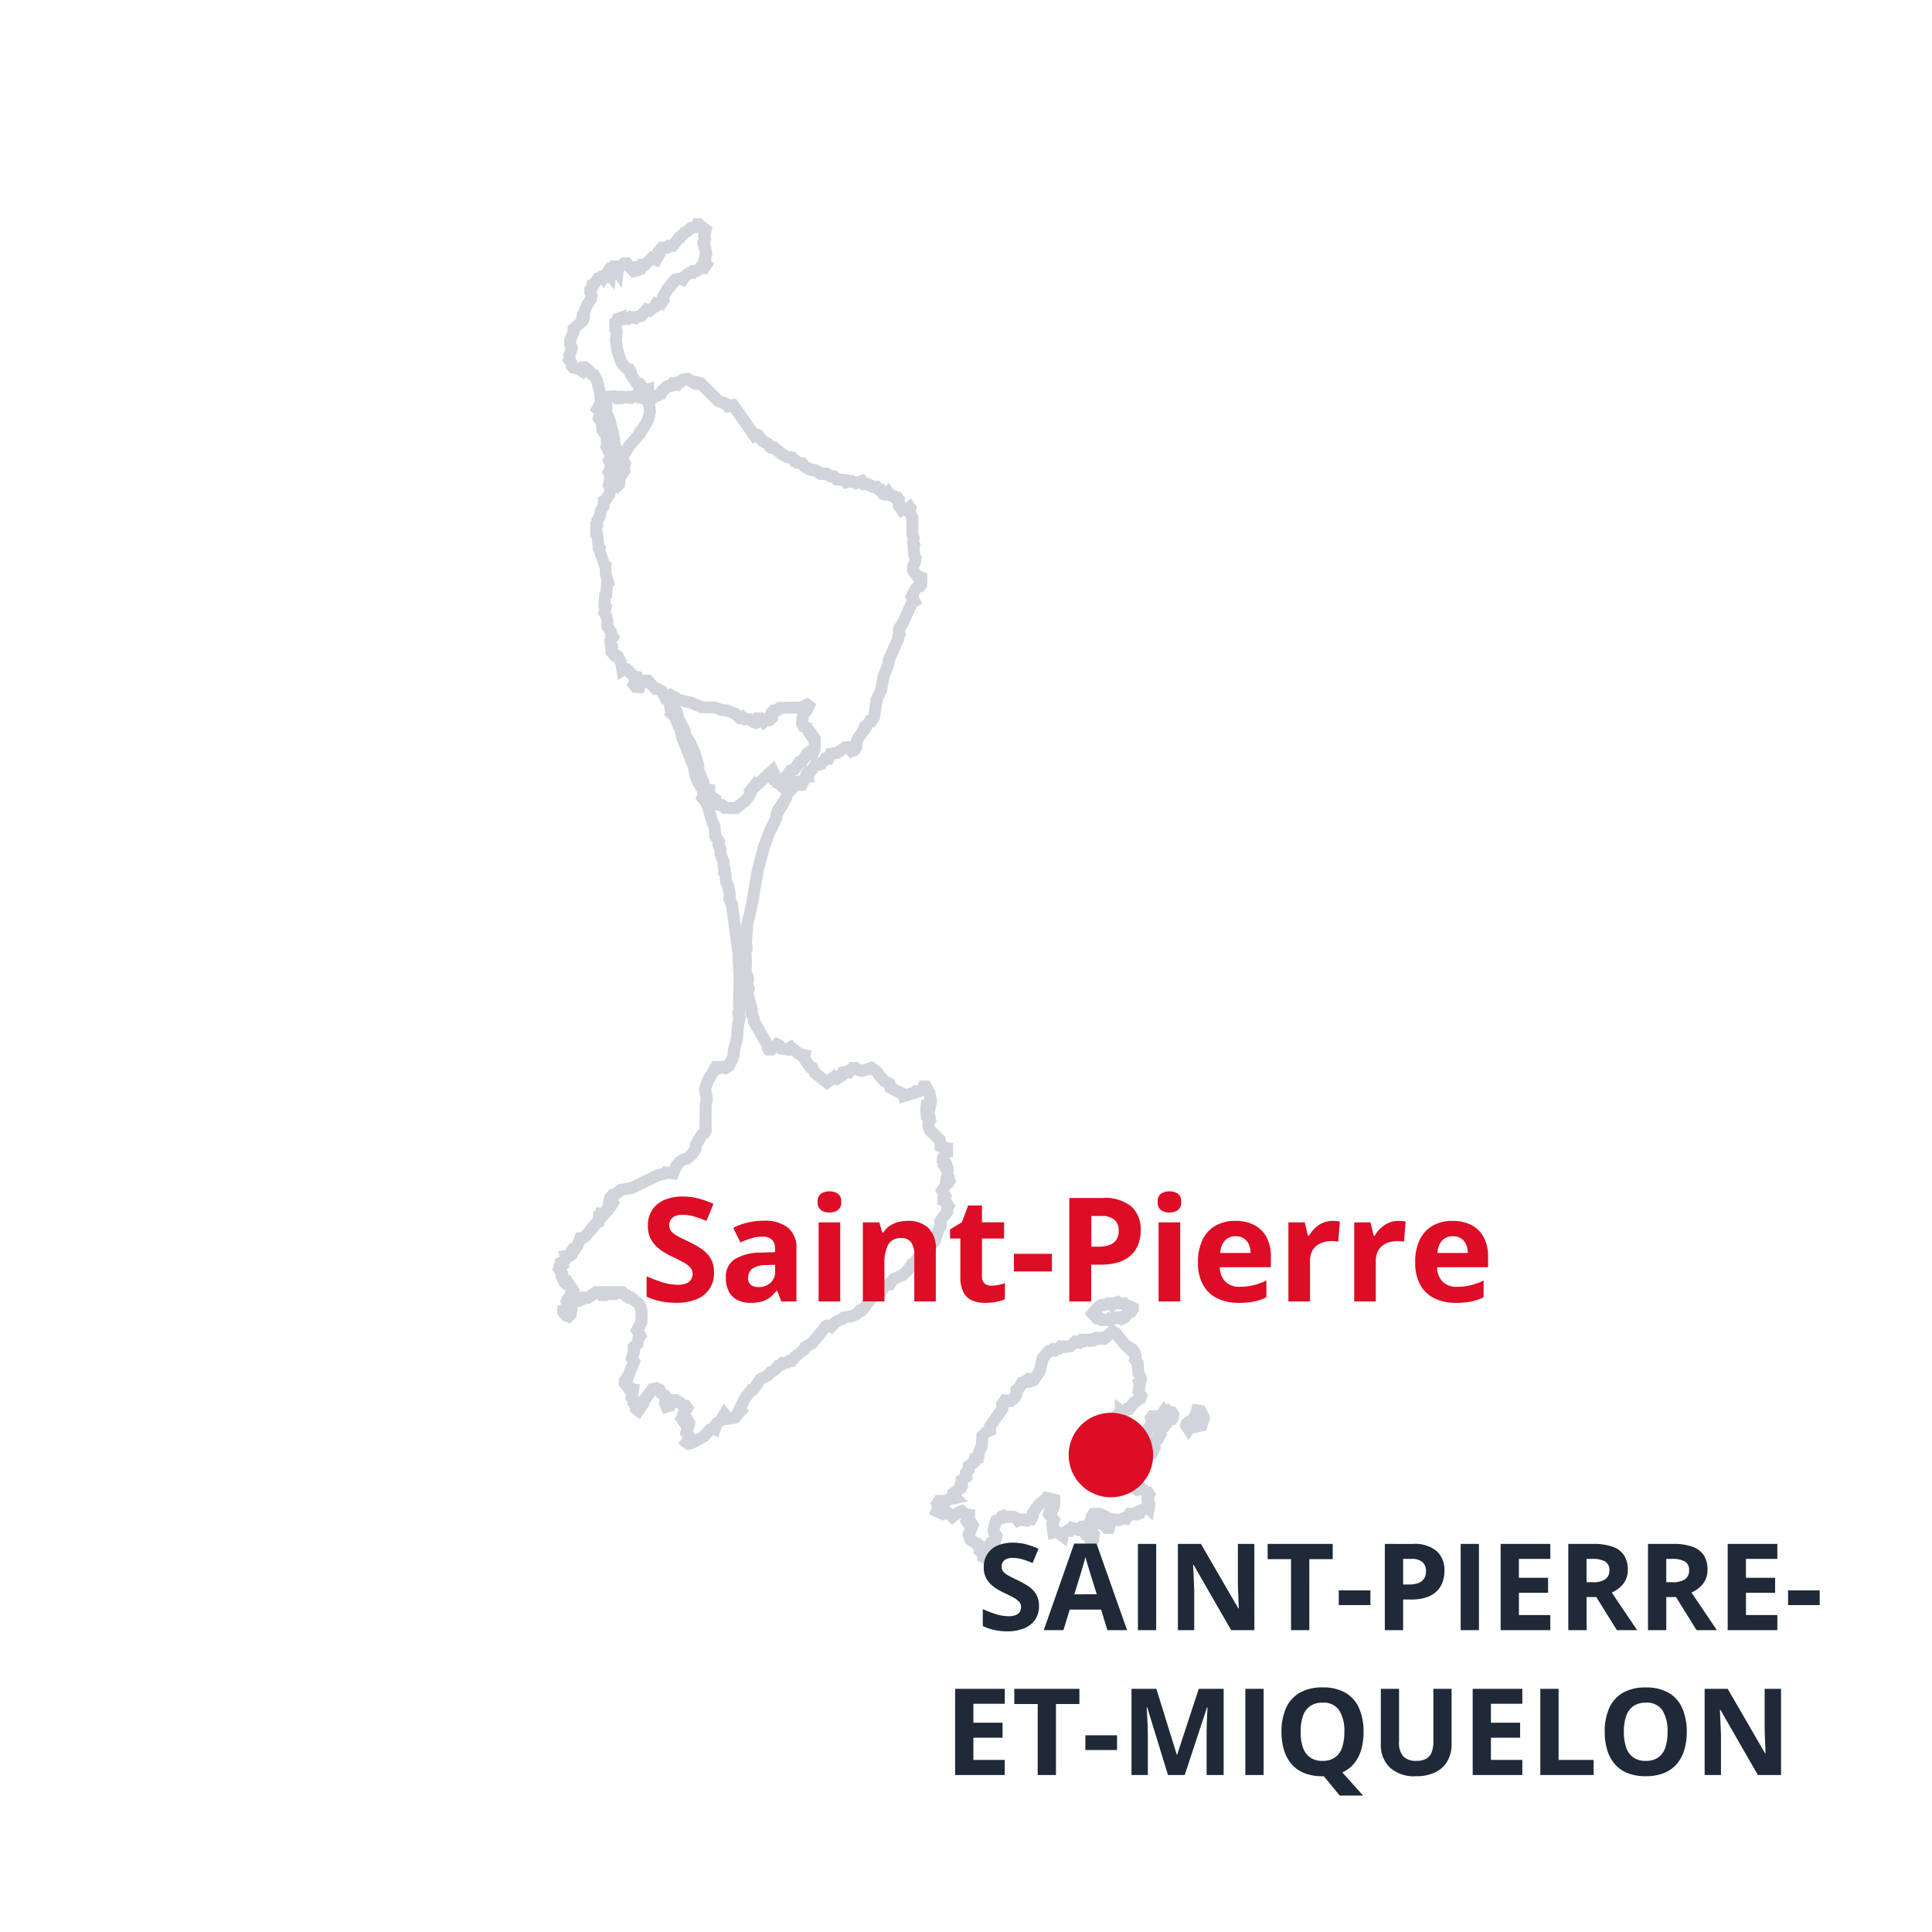 <svg xmlns="http://www.w3.org/2000/svg" xmlns:xlink="http://www.w3.org/1999/xlink" width="160" height="160" viewBox="0 0 160 160"><rect x="0" y="0" width="160" height="160" fill="#808080" stroke="none"/><defs><clipPath id="b"><rect width="160" height="160"/></clipPath></defs><g id="a" clip-path="url(#b)"><rect width="160" height="160" fill="#fff"/><path d="M5701.143,8731.426l-.022-.271-.267-.255.047-.362-.186-.2h-.1l-.526-.359-.139-.41.347-.773-.1-.153h-.268l-.105-.155.185-.2v-.363l-.347-.057-.265-.232-.368.153-.424.31-.4-.361-.377.124-.494-.229.159-.306-.159-.311.156-.231.625-.017.11-.1.645-.141-.172-.16v-.223l.569-.4v-.209l.14-.093-.017-.4.376-.268-.032-.317.233-.254-.006-.321.378-.257.109-.3h.125l.079-.176h.092l.092-.46.212-.462.053-.847.322-.315.313-.144v-.334l1.014-1.45v-.23l.1-.155-.053-.077.157-.228.453.047.268-.191.218-.286.019-.423.2-.153.267-.46.405-.062.028-.176.107-.077h.1l.113.165.193-.07.489-.713.268-1.083.368-.46.157-.153.376-.033.047-.126.359-.032.173-.2h.16l.052.077.584-.077.427-.386.316.077.212-.232h.32l.052.079.317-.079.055.079h.159l.316-.233h.159v.077h.479l.689-.617.16.155h.105l.744.921.376.351.062-.064.184.112.186.255.108.3-.063.318.236.295.031.762.231.484-.062.334-.109.062.046.271-.078.442.227.338-.057.153h-.1l-.159.231-.267.156-.424.54h-.159l-.317.31-.212-.154v.22h-.107l-.265.23-.679,1-.017.2.438.16.206-.131h.265l.107.233-.107.154-.32.077-.265.46-.318.079-.054.386-.265.23v.31l-.32.46-.1.076h-.427l-.212.387.108.154h.1l.214.31.105-.153.264.229v.231l.159.155.212-.31.055-.307.157.075.159-.154.056.079.535.015.108-.175h.174l.172.16.391.075.157-.154h.214l.052.313-.359.253-.157.523.141.411.588.122.211.156.425-.079.368.309h.105l.106.156-.159.383.159.462-.052.307-.16-.154-.2.218-.469.19v.188l-.142.064-.62-.043-.267.388-.167-.041-.5.176-.5-.079-.155.175-.109.541h-.159l-.317-.31-.319-.076-.212-.309.107-.232.688.386.053-.153-.158-.232-.478-.232-.51.011-.139.193v.19l-.108.188.092.824.2.285-.062.461-.167.163-.209-.491-.185-.064-.126-.174.109-.173-.014-.369-.369.032-.317.231-.494-.14-.156.205-.126-.03-.249.156-.186.174-.032.161-.5-.369-.271.071-.1-.675.126-.333-.39-.508.06-.189.142-.031.212-.5v-.461l-.636-.155-.319.387h-.107l-.265.231-.425.618v.229l-.159.311h-.368l-.053.078-.477-.078-.159.078-.107-.153-.319-.156h-.689l-.106-.075-.116.045-.079.176-.422.19-.212.736.032.206.219.3-.032.239-.046.143-.327.157-.062.223h-.125l-.126.144v.174l-.184.252.044.343-.149.141Zm13.744-8.649-.373-.309-.583.076-.267-.539.1-.386.426-.155.53-.462.107-.229.158-.076.159-.309-.106-.462.106-.153h.424l.368.307.159-.076-.212-.309.212-.309.159.231.212-.077.1-.154.107.077h.1l.107.154-.054.309-.054.077h-.158l-.478.618-.32.079-.159.229.165.324-.186.349-.122.017-.19.206.021.5-.212.461Zm-38.282-.835.312-.368-.344-.422.225-.845-.139-.238-.205.032-.1.117-.156-.227.1-.154v-.231l.32-.54-.107-.155h-.212l-.229-.256-.392-.226h-.249l-.031.251-.158.075-.054.157-.266.075-.116-.266.045-.175-.091-.524-.283-.16-.14-.3-.264-.12-.32.077-.688.927-.053.233-.423.618-.212-.156-.055-.307-.148-.215.016-.253-.154-.145.108-.682-.313-.049-.109-.3h-.139l-.109-.135v-.232l.276-.376.471-1.223-.164-.256.159-.543v-.387l.317-.309.056-.386.157-.231-.266-.46.368-.7v-.921l-.106-.387-.158-.233-.583-.46h-.159l-.159-.154h-.107l-.317-.311h-.424l-.054.077-.105.079h-.368l-.106-.156h-.212l-.212.233h-.212l-.157-.233h-.32l-.69.46h-.211l-.32.156-.053-.08-.157.08-.327-.029-.2.27-.145.969-.177.184-.166-.06-.276-.318v-.146l.155-.062.25-.333-.119-.317.055-.153.21-.232.107-.311.212-.077v-.09l-.478-.7-.159.077-.1-.077-.214-.459.055-.077-.055-.233-.265-.386.059-.205.22-.125-.062-.207.233-.129.172-.222-.046-.157.357-.048.141-.113.092-.173-.056-.167.054-.078h.158l.212-.308.227-.6h.189l.266-.188.938-1.127.126-.049.046-.429.142-.017.032-.226.269.023.232-.255.017-.207.108-.158.174-.032.139-.223-.25-.231.055-.232.212-.231.151-.009.519-.412.9-.159,2.183-1.067.595-.133.053-.075.584.075.268-.618.265-.309.316-.231.32-.08.368-.31.318-.46.054-.385.46-.783.2-.143.125-.254.006-2.071.1-.544-.157-.771.212-.7.689-1.162h.319l.053.079.267-.079.157.079.266-.156.319-.618.107-.388v-.309l.265-1.006.055-.93.157-.773-.106-.312.106-.459-.053-.312.053-2.146-.106-2.187-.53-3.952-.212-.467.053-.309-.158-.775-.157-.309-.056-.621-.1-.154.053-.232-.105-.312v-.31l-.268-.7v-.387l-.158-.389.052-.231-.317-.46-.052-.776-.212-.461-.32-1.161-.158-.388-.317-.388.105-.235-.105-.46-.368-.62-.212-.544-.135-.712-.944-2.395-.189-.711-.492-1.111-.205-.188.105-.156-.216-.275-.05-.37-.169-.334-.142-.053-.317-.645-.377-.221h-.185l-.608-.666h-.268l-.275.14-.17.39-.313-.02-.166-.2.053-.107.2-.017.133-.185-.084-.312-.319-.075-.53-.562-.169-.029-.212.124-.128-.7-.252-.491-.185-.105-.113.023-.229-.276.053-.39-.1-.076-.053-.388.237-.37-.186-.233v-.249l-.3-.389.032-.415-.119-.5-.147-.245.133-.462-.133-.141.053-.79.107-.078.053-.931.106-.078-.212-.777v-.62l-.106-.078-.368-1.085v-.234l-.107-.077-.106-1.087-.105-.078v-.7l.105-.079v-.311l.213-.388.053-.39.265-.46v-.392l.212-.151.266-.39.047-.341.1-.171-.205-.267.153-.806-.164-.254.146-.258v-.39l-.136-.312.158-.232v-.155l-.368-.778.053-.154-.053-.7-.319-.466-.093-.715-.222-.3.107-.542-.23-.234.275-.467.007-.312-.049-.589-.271-1.042-.2-.387-.222-.079-.256-.343-.286-.215-.113-.006-.147.277-.2-.143-.536-.129-.107-.138v-.155l-.211-.312.053-.077-.053-.31.215-.624-.146-.31v-.309l.29-.718,0-.25.769-.669.063-.185-.107-.118.026-.146.1-.092v-.155l.288-.664.295-.426.055-.312-.108-.233v-.233l.212-.31v-.157l.159-.074.268-.39h.1l.159-.156h.159l.053.077.319-.467.2.246.051-.524.227-.186h.106l.265.408.032-.252.443-.388.252-.021.609.656.253-.061.076-.25.229.038.092-.27.293-.017.529-.544.368.156.268-.467-.056-.235.265-.308h.427l.158-.156h.32l.53-.7h.1l.32-.391.212-.077.319-.312.424-.076.1-.235h.108l.583.467-.106.467.055.312-.107.309.212.857-.159.777.159.156-.159.234-.212-.08-.105.156-.368.235h-.212l-.107.155h-.212l-.424.311-.159.232-.16-.076-.423.076-.636.78-.368.62-.053.154.053.156-.16.231-.069-.03-.212.172-.143-.062-.16.233-.391.311-.245-.078-.479.545-.422.078-.056.077-.368-.077-.212.155h-.636v-.078l-.212.078-.053.233-.159.076v.544l.105.157-.053.777.106.777.318,1.008.319.392.265.231h.106l.105.156v.232l.479.7.265.077.368.545.32-.079v.235l-.16.311-.106.077h-.32l-.052.076-.317-.076-.053-.077-.056.077h-.368l-.052.076-.637-.076-.107.108-.333.014-.107-.139-.164-.032-.567.049-.064.076.018.934-.107.311.213.231.157.392.368,1.473v.46l.108.231v.934l.093.544-.038,1.707.107.08.157-.155.054-.544.369-.546-.055-.308.107-.312-.159-.312v-.231l.106-.235.423-.7.689-.775.176-.312h.069l.606-1.011.159-.7-.071-.689-.2-.325.053-.079.237.128.42-.327.467-.183.1-.234.426-.389.368-.078.107-.156.319.079.107-.155h.1l.265-.233.424-.078.639.388h.156l.056-.076.265.076,1.381,1.4.745.311.1.156.427-.08,1.749,2.487.107-.077.212.077.368.467.424.231.159.232.1.08h.267l.638.543.423.233.424.077.16.231h.107l.159.156.424.079.16.231.422.235.585.153.368.235h.479l.368.231h.212l.266.235.691.073.106.158.422-.079.368.154.479-.154.159.234h.317l.478.231h.266l.211.235h.107l.211.309h.212l.053.078h.159l.053-.078.107.156.317.075.159.157h.159l.105.155v.466l.213.313.1-.08.317.155.267-.231.054.076-.054.312.212.467v1.319l.107.387-.054.312.106.235-.053.152.053.7.105.231-.054.387-.158.313v.31l.319.467.368.154v.543l-.107.155h-.159l-.212.232-.317.623.211.389-.158.075-.743,1.632-.368.618.052.392-.1.154v.232l-.795,1.785-.054.388-.368.931-.212,1.166-.368.773-.211,1.474-.212.311h-.159l-.319.541h-.105l-.158.388-.368.467-.105.231-.055.541-.158.235-.212.077-.265-.312h-.267l-.689.467-.532.079-.157.387h-.265l-.159.234-.267.153v.079l-.478.154-.32.462h-.212l-.1.152.053.235h-.107l-.368.7h-.157l-.161-.233-.368.079-.265-.234h-.107l-.212-.309.32-.467.317-.077.424-.621.212-.075.426-.623.105-.077.159.155h.158l.212-.467v-.853l-.106-.155-.053.08-.368-.544-.1-.312-.268-.076-.155-.276.1-.808.313-.294.153-.348-.146-.112-.481.243-1.787.032-.184.185-.3.024-.162.17.009.45-.165.146-.17-.032-.052.076h-.16l-.158.156-.16-.156-.158.079-.053-.234h-.1l-.159.234-.16.077-.368-.232h-.368l-.161-.156-.1.092-.145-.017-.387-.386-.715-.26-.474-.062-.5-.186-1.057-.016-.9-.368-1.056-.267-.6-.348-.157.158.345.679.017.219.223.268.152.645.482.884.151.588.319.462.354.808.326,1.053.035.49.4.986v.229l.368.39h.1v.233l.212.541h.16l.052-.076.108.076.053.388.479.079.265.232.9.016.789-.616.276-.33.212-.46-.053-.08.318-.387.054.078,1.433-1.319.159.312-.159.155v.154l.053.077h.158l.16.313.317.154.214.231.212-.386.1.154.107-.08.1.234h.16v.232l-.32.312-.157.46-.531.929-.053-.077-.055.077-.156.467v.232l-.564,1.161-.454,1.212-.532,2.053-.44,2.594-.406,1.768-.1,1.52.053.541-.1.234.053.853-.053.7.212.617v.156l-.159.231.211.46-.1.313.368,1.468-.053.235.211.46v.233l1.169,2.011v.232l.053.079h.212l.159-.156.267-.075.1-.157.16.077.158.232.477.079.268-.156.1.156h.16l.447.378.471.107-.049.255.518.732.185.051.206.431.983.778.645-.461.205.145.437-.3.063-.206.3-.064.184.048.313-.346h.238l.212.155.319.077.8-.232.423.309.16.235.477.539.425.232.054.31,1.061.543.054.155,1.008-.312.054-.076h.192l.253-.125.139-.268h.211l.265.461.159.774-.053.233-.159-.079-.159.079-.049.38.046.588.266.143.032.178-.142.156-.015.369.14.348.808.779.063.524.383.113.06.137h.107v.186h-.079l-.292.594v.154l.159.156-.054.23.105.156h.16l.052.154-.052.618.157.154.055.233-.055.077h-.266l-.053.31-.267.387.267.462-.159.231v.155l.159.077.266.386-.1.155v.309l-.584.774.053.388-.212.387-.267.85-.317.388-.268.152-.584.7h-.157l-.368.618-.212.077-.368.541-.425.386-.742.312-.32.46h-.159l-.368.232-.212.461-.731.391-.7.922-.159.155h-.157l-.267.308-.368.153-.636.078-.159.156-.53.229-.369.389-.105-.077h-.265l-.105.077-1.115,1.39-.583.309-.106.232-.689.542-.319.387h-.212l-.212.154h-.319l-.1.153-.268.078-.157.23-.268.232-.212.08-.158.229-.682.349-.486.736-.159.154h-.1l-.529.7-.484.986.111.092-.477.54-.531.077-.317-.386-.32.542-.266.156-.212.306.054.079-.054.154-.158-.079-.223.113-.562.6-.953.507-.284.064Zm41.358-1.406.054-.154.211-.154h.212l.158-.309h.107l.159-.618.3.045.276.573-.2.617-1.014.232-.053.078Zm-6.422-8.811-.1.079h-.425l-.212-.156h-.215l-.368-.385.478-.541.266-.157h.213l.318-.153h.159l.159.153.158-.153.266-.075.055.075h.529l.105.153.319.077.32.156v.079l-.16.23-.318.155-.212.309-.16.076-.052-.076h-.368l-.054.076h-.266l-.318.156Z" transform="translate(-5619.728 -8602.483)" fill="#fff"/><path d="M5701.335,8732.092l-.668-.352-.029-.354-.312-.3.04-.307-.036-.024-.665-.454-.255-.754.207-.461-.438-.646.164-.175-.048-.042-.025.011-.7.514-.489-.438-.29.095-.673-.311-.476-.221.282-.541-.176-.344.465-.689.7-.019.072-.062.205-.045v-.278l.569-.4v-.217l.128-.085-.016-.387.36-.256-.025-.252.25-.272-.007-.392.468-.317.174-.479h.152l.079-.176h0l.023-.115.2-.431.059-.945.522-.511.1-.047v-.17l1.014-1.45v-.227l-.056-.081.521-.753.56.058.052-.038.077-.1.022-.5.311-.234.336-.58.282-.043,0-.022.407-.292h.374l.224-.326.272-1.1.456-.57.307-.3.239-.021.046-.125.474-.043.19-.217h.653l.027.041.122-.017.508-.459.286.07.012-.014.149-.163h.812l0,.008.309-.076.012.017.007,0,.132-.1h.7l.488-.437-.059-.041h-.65l-.212-.156h-.264l-.834-.871.834-.944.068-.041.384-.227h.235l.318-.153h.475l.011.01.57-.161.11.151h.538l.146.212.186.045.049.024.6.293v.548l-.324.467-.317.154-.213.311-.668.318-.092-.136h-.358l-.081.04.217.21h.142l.87,1.076.6.368.286.393.18.5-.045.227.193.241.034.823.257.538-.133.725-.007,0v.009l-.058.329.257.383-.266.72h-.188l-.074.106-.281.165-.515.656h-.2l-.233.227v.148h-.152l-.089.087-.12-.087h-.06l-.074.064-.272.4h.429l.361.784-.379.545-.3.071-.264.458-.2.049-.033.236-.234.2v.239l-.358.515.075.035.33-.319.247.351.1-.165h.649l.206.191.112-.11h.842l.172,1.041-.475.334-.059.194.41.086.124.092.443-.083.409.344h.188l.408.6-.19.457.139.4-.23,1.366-.509-.49-.156.063v.174l-.55.25-.461-.032-.3.438-.358-.088-.479.168-.269-.043-.134.666h-.772l-.364-.355-.231-.055.225.313-.111.828-.813.794-.409-.96-.124-.044-.26-.358-.046.033-.4-.113-.147.194-.239-.058-.03.019-.034.035-.154.771-.941-.693-.039.01-.543.144-.194-1.358.073-.192-.379-.494.173-.55h-.08l-.076.066-.3.438v.2l-.354.689h-.408l-.083.123-.635-.1-.016.008-.384.188-.279-.4-.1-.049h-.487l-.01.023-.384.173-.114.4.259.355-.065.482-.125.389-.317.152v0l-.1.365h-.145l-.148.2.051.4Zm-.57-2.249h.165l.306.322.165-.188.034-.121.254-.122-.123-.169-.068-.435.307-1.064.461-.211.084-.187.558-.216.2.139h.646l.454.222.257.043.022-.033h.293v-.2l.548-.8.453-.4h.06l.369-.447,1.322.323v.955l-.27.639.312.406-.179.474.005.037.233.172.028-.025.041-.026.427-.268.013,0,.165-.216.587.166.233-.171.4-.035-.009-.08.124-.215v-.218l.378-.526.881-.019.706.343.048.07,0,0,.646.1.485-.17.246-.357.512.035v-.063l.677-.274.115-.125-.1-.3.084-.2-.111-.093-.407.075-.3-.221-.759-.157-.285-.833.157-.524-.083-.016-.027.043-.745-.021-.053.051-.236.346-.336.491-.508-.5-.1.14-.477-.69h-.1l-.437-.622.5-.919h.514l.134-.193v-.38l.3-.257.074-.535.422-.105-.508-.186.058-.715.074-.108.715-1.057.25-.218v-.881l.665.484.015-.016.146-.142h.12l.333-.424.252-.147.037-.054-.123-.183.1-.556-.09-.532.183-.1-.187-.391-.028-.7-.28-.349.071-.357-.753-.7-.022-.027-.594-.735h-.009l-.516.462h-.769l-.212.156h-.586l-.007-.011-.326.082-.027-.041-.164.179-.347-.084-.346.313-.868.114-.077.088-.245.021-.047.127-.513.045-.008.008-.28.35-.263,1.064-.631.92-.429.156,0,.025-.117.019-.158.058-.021-.03-.232.036-.2.34-.1.072-.015.345-.358.471-.483.345-.249-.025-.05.074v.235l-1.014,1.45v.5l-.526.24-.123.12-.047.748-.226.493-.161.8h-.179l-.079.176h-.1l-.045.124-.288.2,0,.251-.217.235.039.384-.392.278.017.408-.151.1v.2l-.412.287.554.517-1.451.316-.09.079.272.244.145-.105.055-.023.656-.272.391.343.625.1v.708l.362.536-.38.848.022.066Zm10.412-18.539h.092l.261-.2.169.118.05-.024-.248-.239-.214.1h-.19l-.08.047-.04.046Zm.75-.156h.053l.054-.076h.576l.04-.059-.03-.007-.064-.095h-.384l-.013.013Zm3.539,12.145-.764-.021-.338-.279-.722.094-.509-1.029.222-.818.583-.212.38-.332.138-.295.166-.08-.115-.5.382-.55h.684l.528-.77.237.345.113-.168.395.283h.2l.374.537-.108.621-.266.382h-.174l-.434.562-.123.03.083.164-.428.8-.123.017.014.342Zm-.8-1.349.186.154-.019-.459.414-.447-.026-.051-.01,0-.077.164-.68.592-.239.088.006.013Zm-38.024.643-.766-.557.391-.462-.243-.3.126-.473-.554-.8.21-.311v-.215l.131-.222-.167-.187-.118.056-.07.206-.937.265-.36-.822.062-.238-.032-.186-.217-.122-.09-.194-.472.635-.05.224-.77,1.125-.789-.582-.071-.4-.185-.268.012-.19-.176-.165.071-.448-.109-.018-.09-.248h-.027l-.371-.457v-.574l.334-.454.355-.924-.15-.234.2-.692v-.526l.347-.338.048-.331.046-.067-.247-.428.439-.832v-.729l-.066-.242-.069-.1-.386-.3h-.188l-.159-.154h-.109l-.317-.311h0l-.208.156h-.773l-.07.077h-.7l-.127-.188-.624.415h-.247l-.611.3-.1-.145-.141.943-.512.532-.594-.213-.484-.559v-.672l.341-.136-.087-.231.149-.42.208-.23.092-.266-.024.012-.45-.333-.39-.837.074-.105-.309-.45.179-.628.052-.029-.063-.212.439-.242-.129-.44.649-.087-.025-.074.344-.5h.159l.029-.042.327-.862h.375l.082-.059.938-1.127.06-.558.156-.019.044-.312.449.039.009-.111.168-.245-.062-.058.151-.643.438-.478.2-.012.494-.393.125-.021.835-.147,2.172-1.062.463-.1.115-.164.51.065.148-.342.352-.41.442-.323.3-.076.229-.192.212-.307.051-.366.05-.085.515-.877.187-.132.018-.035.005-2,.095-.493-.163-.8.266-.877.866-1.459h.851l.121-.036.039.021.188-.363.075-.272v-.3l.269-1.021.054-.915.007-.035.13-.641-.109-.318.116-.5-.044-.261v-.049l.052-2.128-.1-2.148-.518-3.857-.245-.539.063-.368-.126-.617-.17-.334-.053-.588-.154-.228.07-.307-.087-.256v-.3l-.268-.7v-.382l-.18-.442.038-.171-.271-.394-.055-.822-.19-.414-.323-1.172-.119-.29-.465-.569.163-.364-.05-.221-.35-.588-.015-.038-.229-.587-.008-.046-.126-.665-.937-2.378-.187-.7-.434-.98-.445-.409.143-.212-.075-.1-.057-.421-.042-.084-.145-.054-.339-.688-.13-.076h-.27l-.563-.617-.219.5-.878-.055-.512-.613.208-.423h0l-.335-.355-.576.337-.243-1.327-.111-.218-.153.032-.56-.677.042-.312-.036-.026-.106-.781.144-.224-.072-.09v-.255l-.31-.406.041-.527-.083-.35-.219-.365.114-.4-.086-.092.083-1.241.1-.076.053-.93.02-.015-.139-.51v-.435l-.029-.021-.051-.148-.395-1.164v-.06l-.083-.06-.107-1.092-.129-.1v-1.2l.105-.079v-.188l.23-.419.053-.395.247-.43v-.515l.349-.25.149-.219.038-.277-.009-.012-.137-.178.158-.829-.22-.341.231-.406v-.153l-.2-.47.2-.287-.376-.795.085-.249-.035-.462-.312-.454-.091-.7-.276-.369.1-.5-.314-.319.4-.686,0-.155-.043-.521-.245-.944-.086-.163-.18-.064-.176-.235-.143.267-.585-.416-.612-.147-.321-.411v-.174l-.315-.466.13-.191-.04-.236.19-.553-.107-.228v-.518l.292-.722.007-.38.685-.6.1-.55.065-.058v-.032l.349-.8.028-.041.232-.335.009-.05-.089-.191v-.5l.212-.312v-.318l.324-.151.339-.494h.163l.014-.013.146-.144h.206l.5-.725.07.087.263-.216h.557l.006.009.258-.226.658-.053.36.387.027-.089.243.041.063-.187.435-.024.632-.649.194.082-.04-.167.581-.675h.451l.158-.156h.277l.53-.7h.116l.257-.313.24-.087.352-.344.313-.057.128-.29h.61l.965.772-.154.674.06.341-.1.291.2.822-.127.622.263.258-.615.906-.259-.1-.473.3h-.1l-.107.155h-.311l-.223.163-.353.515-.4-.19-.083.015-.5.608-.3.5.074.219-.537.776-.168-.073-.212.172-.06-.026-.01.009-.6.477-.188-.06-.377.429-.4.073-.128.178-.468-.1-.164.12h-.612l-.018.08-.094.045v.076l.116.173-.061.9.094.685.276.876.232.285.092.08h.184l.34.5v.231l.291.425.266.077.273.405.6-.148v.7l.186-.072.063-.143.6-.551.306-.064.19-.277.32.079.06-.087h.178l.227-.2.748-.138.517.314.039-.054.727.209.092.094,1.311,1.329.791.33,0,.007.419-.078.185.263,1.549,2.2.415.151.393.5.439.239.133.194h.237l.739.63.307.169.547.1.129.187h.05l.2.192.476.089.211.306.265.147.6.157.311.2h.477l.368.231h.257l.288.255.764.081.053.079.246-.046.336.141.66-.213.221.325h.167l.478.231h.374l.211.235h.148l.185.27.235-.349.414.6.266.063.113.111h.219l.341.5v.385l.057.027.017-.015.417-.362.492.7-.062.364.193.425v1.359l.119.43-.047.271.125.277-.084.242.038.509.129.282-.085.613-.142.28v.036l.149.217.539.226v1.032l-.345.5h-.2l-.018.02-.167.328.337.622-.47.223-.679,1.491-.014.023-.279.469.054.408-.125.185v.186l-.043.1-.766,1.721-.052.377-.372.94-.215,1.184-.364.765-.217,1.513-.426.625h-.138l-.319.541h-.055l-.058.142-.375.476-.046.1-.059.584-.319.475-.692.252-.3-.351-.582.394-.362.054-.177.435h-.336l-.075.11-.116.066v.154l-.663.214-.364.524.09.4h-.431l-.368.7h-.643v.094l-.386.376-.134.392-.752,1.315v.221l-.6,1.243-.437,1.166-.521,2.006-.442,2.6-.4,1.728-.093,1.439.062.632-.108.243.047.765,0,.034-.045.594.206.6v.395l-.086.126.175.381-.121.362.361,1.44-.042.187.186.406v.208l1.045,1.795.243-.366.673.324.113.167.087.015.518-.3.217.325h.076l.494.418.823.188-.1.52.292.413.012,0,.22.061.254.532.6.473.627-.448.21.148.005,0,.1-.32.7-.151h.006l.259-.285h.624l.263.192.092.022.9-.264.691.5.191.28.4.45.56.306.052.3.866.443.5-.153.1-.148h.336l.2-.392h.8l.449.781.2.959-.216.96-.193-.1v.021l.238.128.119.657-.186.2,0,.081.06.149.859.828.044.375.291.086.022.05h.28v1.186h-.268l-.046.094.153.15-.011.047h.032l.2.593-.041.487.093.092.139.594-.334.472-.1,0-.15.218.267.462-.144.208.423.615-.209.311v.323l-.561.744.047.347-.267.488-.281.895-.062.074-.376.46-.27.153-.676.808h-.106l-.314.527-.228.083-.311.456-.532.483-.687.289-.386.555h-.276l-.121.076-.22.479-.148.08-.635.339-.661.864-.026.026-.3.3h-.132l-.194.224-.54.226-.068.008-.467.058-.1.1-.521.226-.6.634-.269-.2-1.057,1.316-.091.049-.433.229-.086.188-.1.075-.647.508-.435.527h-.285l-.212.154h-.218l-.057.083-.268.078-.093.136-.048.043-.335.291-.15.057-.141.2-.676.347-.444.672-.344.333h-.06l-.35.459-.289.588.205.17-.94,1.065-.992.144-.043-.052-.023.038-.249.146-.308.886-.413-.207-.506.543-1.086.577Zm.48-1.553.192.236.366-.2.565-.6.268-.137.007-.011.275-.4.249-.146.618-1.046.592.72.071-.011.013-.015-.018-.014.68-1.385.029-.039.68-.893h.14l.513-.776.687-.351.175-.254.274-.1.151-.131.222-.325.268-.078,0,0,.149-.219h.421l.212-.154h.139l.2-.246.042-.034.594-.467.127-.276.15-.08.492-.26,1.092-1.36.291-.213h.392l.218-.229.539-.233.213-.21.736-.091.2-.081.339-.392h.179l.738-.967.1-.052.583-.311.2-.443.616-.389h.042l.254-.365.8-.334.317-.288.425-.626.2-.071.422-.709h.208l.492-.587.265-.151.2-.241.252-.8.157-.285-.058-.429.607-.8v-.291l-.32-.155v-.624l.068-.1-.267-.462.383-.556.1-.617h.031v-.007l.025-.3-.329-.487.04-.169-.108-.106v-.48l.209-.425-.345-.1-.081-.674-.756-.73-.219-.546.022-.548-.137-.073-.071-.912.089-.7.275-.137-.053-.258-.3.147h-.05l0,0-.163.05-1.47.454-.146-.422-1.1-.565-.055-.317-.29-.159-.555-.628-.129-.19-.154-.112-.687.2-.546-.132-.072-.054-.31.342-.27-.07-.014.045-.868.6-.2-.141-.662.474-1.369-1.084-.158-.329-.137-.038-.734-1.039-.011,0-.119-.027-.4-.338h-.214l-.039.022-.866-.144-.073-.106-.065.018-.213.21h-.684l-.285-.428v-.249l-1.169-2.011v-.259l-.236-.514.064-.284-.017-.067,0,.016-.074.319.1.3-.177.871-.056.944-.261.991v.313l-.14.5-.023.046-.386.746-.625.368-.224-.112-.4.117-.422.712-.158.52.152.744-.114.595-.006,2.141-.232.473-.219.153-.354.6-.056.4-.424.613-.508.427-.337.084-.191.14-.178.207-.387.895-.69-.089-.685.153-2.193,1.072-.069.012-.779.138-.463.367.207.192-.473.76-.111.021-.011.137-.515.563-.043,0-.02.139-.127.015-.036.335-.289.111-.9,1.078-.453.318-.126.331-.034.049-.309.449-.169.318-.329.265-.106.015-.227.292.064.218-.235.134.095.139.089.382.092-.045.809,1.178v.261l.25-.128.057.087.029-.015h.175l.69-.46h.738l.04.06.054-.06h.7l.054.078.055-.078h.889l.317.311h.106l.159.154h.13l.78.615.248.366.146.531v1.112l-.3.563.284.492-.269.4-.063.44-.288.279v.248l-.115.393.178.277-.586,1.521-.081.11.088.242.022,0,.5.077-.146.915.1.1.787-1.059.664-.16.589.268.15.322.35.2.039.225h.563l.577.332.133.149h.25l.439.635-.292.492.406.7Zm3.527-44.2.179.395.277,2.064.021-.33.009-.04.4-1.753.447-2.622.539-2.077.009-.025.473-1.255.514-1.058v-.2l.206-.614.513-.724.008.011.111-.194.063-.184-.332-.359-.383-.186-.1-.189h-.116l-.136-.2-.917.845-.273.594-.353.422-.042.033-.928.725-1.257-.021-.3-.26-.319-.053.2.727.233.508.049.73.363.526-.065.292.136.335v.392l.268.7v.32l.125.367-.036.158.055.081.059.654.145.283.013.066.177.867Zm-.68-7.936.536.01.608-.475.2-.238.068-.147-.1-.156.975-1.184.1.149,1.493-1.374.551,1.078.48-.7.317-.077.408-.6.212-.075.382-.559.5-.365v-.21l-.479-.709-.042-.126-.014,0-.2-.056-.337-.6.116-.913-1.232.022-.171.172-.183.015.007.368-.522.461-.088-.017-.016.023h-.22l-.012.012-.35.345-.257-.25-.411.205-.033-.146-.128.062-.48-.3h-.426l-.063-.062-.374-.043-.432-.43-.559-.2-.475-.062-.475-.175-1.065-.016-.952-.392-.776-.2.166.2.164.693.48.88.016.06.129.5.3.428.02.044.366.834.008.026.343,1.108.034.469.407,1v.127l.083.089h.388v.642l.5.35.033.237.255.043Zm5.575-2.17.046.041.391-.084.069-.13-.028-.126.3-.436-.075.026-.44.645Zm.958-.848h.11l.268-.386.036-.012h-.142Zm.581-3.269.615.9v1.116l-.288.634.179-.1.244-.358h.193l.138-.339.7-.1.722-.489h.6l.018-.173.165-.362.038-.047.325-.411.258-.634h.156l.319-.541h.179l.2-1.431.373-.782.209-1.148.364-.921.055-.4.029-.064.751-1.688v-.279l.084-.124-.05-.375.443-.744.72-1.579-.15-.276.467-.918.314-.345-.118-.049-.49-.717v-.583l.174-.345.022-.16-.082-.181-.067-.892.021-.062-.088-.193.061-.353-.1-.344v-1.279l-.108-.238-.129-.063-.279.214-.6-.877v-.3l-.175-.174-.369-.087-.017-.021h-.266l-.053-.078h-.21l-.211-.309h-.067l-.211-.235h-.157l-.478-.231H5691l-.1-.144-.3.1-.4-.167-.6.111-.16-.237-.619-.065-.243-.216h-.167l-.368-.231h-.48l-.425-.271-.57-.149-.579-.323-.109-.157-.372-.069-.122-.12h-.165l-.191-.276-.3-.055-.539-.3-.039-.032-.5-.424h-.252l-.3-.231-.136-.2-.408-.224-.251-.318-.226.162-1.854-2.637-.435.082-.2-.306-.7-.291-.071-.072-1.234-1.252h-.407l-.6-.361-.1.019-.3.267h-.031l-.155.224-.318-.079-.024.035-.43.092-.249.227-.146.326-.59.231-.25.194.071.689-.2.857-.793,1.322h-.061l-.059.1-.694.781-.384.635-.05.113.2.394-.134.39.067.38-.412.608-.059.6-.592.584-.163-.121-.047.347-.382.561-.075.053v.269l-.282.49-.052.385-.2.356v.433l-.105.079v.2l.082.061.106,1.082.132.095v.408l.291.858.184.135v.806l.285,1.045-.193.142-.053.932-.11.08-.022.339.179.189-.152.526.076.125.018.076.137.578-.023.3.284.371v.243l.3.377-.329.513.17.124-.055.4.37.212.354.688.048.262.232.041.542.573.464.109.066.246.036-.019h.608l.608.666h.1l.624.365.118.239.176-.177.871.506,1.022.259.033.013.81.332,1.048.016.08.03.449.166.472.062.052.019.819.3.209.209.166-.147.349.338h.31l.157.1.121-.179h.769l.033.144.08-.117.056.011v-.012l0-.206.436-.457.309-.024.2-.2,1.875-.034.661-.334.705.545-.353.8-.257.24-.054.427.038.012.253.071.107.318Zm-16-23.5.108.231v.168l.261-.432.031-.034.654-.735.293-.52h.078l.42-.7.123-.541-.051-.492-.047-.074-.569-.137h-.153l-.074.108-.7-.083-.074.074-.787.032-.132-.17-.026,0,.012.625-.039.112.072.079.2.509.392,1.565Zm-.489-4.317.417.082.014.017.071-.071.577.069.03-.044h.377l.15-.208-.1-.028-.667-.976v-.131l-.337-.295-.027-.032-.379-.466-.36-1.14-.119-.87.045-.658-.1-.142v-1.012l.225-.107.06-.262,1.14-.42v.274l.232-.17.32.067.38-.07.58-.661.3.1.124-.1.352-.513.2.09.1-.3.026-.044.387-.652.023-.028.753-.924.641-.116.007-.01.625-.458h.113l.107-.155h.328l.158-.1.205-.3.115-.564-.22-.893.113-.326-.049-.282.05-.219-.413.074-.287.279-.184.067-.383.468h-.093l-.53.7h-.364l-.158.156h-.337l.029.12-.587,1.023-.461-.2-.426.438-.151.009-.12.352-.214-.035-.032.1-.815.2-.581-.625-.085.074-.008.063-.173,1.354-.5-.774-.089.919-.546-.671-.354.518-.212-.307-.393.572.119.257-.1.575-.33.476-.227.523v.239l.044.05-.2.591-.7.612,0,.12-.288.714v.1l.185.392-.24.7.048.284.148.219v.026l.128.031.071-.133.583.03.466.35.208.279.263.094.32.61.015.056.27,1.04.051,0Zm47.57,86.947-.756-1.14.187-.535.468-.343h.07l.158-.309h.025l.175-.681,1,.152.478.992-.351,1.077-1.1.252Z" transform="translate(-5619.728 -8602.483)" fill="#d1d5db"/><circle cx="3.5" cy="3.5" r="3.5" transform="translate(88.5 117)" fill="#dc0d25"/><path d="M-64.956-1.982a1.965,1.965,0,0,1-.308,1.1,1.969,1.969,0,0,1-.9.723A3.6,3.6,0,0,1-67.588.1a5.3,5.3,0,0,1-.725-.049A4.683,4.683,0,0,1-68.992-.1a4.008,4.008,0,0,1-.618-.237V-1.738q.508.225,1.055.405a3.44,3.44,0,0,0,1.084.181,1.534,1.534,0,0,0,.6-.1.682.682,0,0,0,.33-.269.744.744,0,0,0,.1-.391.643.643,0,0,0-.181-.459,1.9,1.9,0,0,0-.5-.356q-.315-.166-.71-.356-.249-.117-.542-.286a3.077,3.077,0,0,1-.557-.413,1.958,1.958,0,0,1-.432-.593,1.912,1.912,0,0,1-.168-.837A1.974,1.974,0,0,1-69.233-6.3,1.868,1.868,0,0,1-68.4-7a3.151,3.151,0,0,1,1.287-.242,4.266,4.266,0,0,1,1.062.129,6.78,6.78,0,0,1,1.057.374l-.488,1.177a8.519,8.519,0,0,0-.884-.31,2.926,2.926,0,0,0-.8-.11,1.17,1.17,0,0,0-.483.09.671.671,0,0,0-.3.254.7.7,0,0,0-.1.378.633.633,0,0,0,.149.427,1.562,1.562,0,0,0,.449.334q.3.161.75.376a5.917,5.917,0,0,1,.935.54,2.028,2.028,0,0,1,.6.659A1.916,1.916,0,0,1-64.956-1.982ZM-59.292,0l-.518-1.7h-2.6L-62.93,0h-1.631l2.52-7.168h1.851L-57.661,0Zm-.879-2.969-.518-1.66q-.049-.166-.129-.427t-.161-.532q-.081-.271-.129-.471-.049.2-.134.5T-61.406-5q-.078.264-.112.376l-.513,1.66ZM-56.763,0V-7.139h1.514V0Zm9.644,0h-1.924l-3.105-5.4h-.044q.02.337.034.679l.029.681.029.681V0h-1.353V-7.139h1.909l3.1,5.347h.034q-.01-.332-.024-.659t-.027-.654q-.012-.327-.022-.654V-7.139h1.362Zm4.551,0h-1.514V-5.879h-1.938v-1.26h5.391v1.26h-1.938Zm2.437-2.07V-3.291h2.622V-2.07Zm6.1-5.068a2.885,2.885,0,0,1,2.017.593,2.126,2.126,0,0,1,.635,1.633,2.829,2.829,0,0,1-.142.9,1.982,1.982,0,0,1-.461.759,2.2,2.2,0,0,1-.852.525,3.884,3.884,0,0,1-1.313.193H-34.8V0h-1.514V-7.139Zm-.078,1.24H-34.8v2.119h.5a2.181,2.181,0,0,0,.737-.112.983.983,0,0,0,.483-.352,1.034,1.034,0,0,0,.171-.615.987.987,0,0,0-.293-.784A1.354,1.354,0,0,0-34.111-5.9ZM-30.034,0V-7.139h1.514V0Zm7.422,0h-4.111V-7.139h4.111V-5.9h-2.6v1.567h2.417v1.24H-25.21V-1.25h2.6Zm3.569-7.139a4.671,4.671,0,0,1,1.6.234,1.836,1.836,0,0,1,.94.708A2.155,2.155,0,0,1-16.191-5a1.867,1.867,0,0,1-.186.854,1.948,1.948,0,0,1-.488.62,2.886,2.886,0,0,1-.654.415L-15.42,0H-17.1l-1.7-2.739h-.806V0h-1.514V-7.139ZM-19.15-5.9h-.459V-3.97h.488a1.785,1.785,0,0,0,1.077-.251.878.878,0,0,0,.325-.74.781.781,0,0,0-.349-.723A2.119,2.119,0,0,0-19.15-5.9Zm6.709-1.24a4.671,4.671,0,0,1,1.6.234A1.836,1.836,0,0,1-9.9-6.2,2.155,2.155,0,0,1-9.59-5a1.867,1.867,0,0,1-.186.854,1.948,1.948,0,0,1-.488.62,2.886,2.886,0,0,1-.654.415L-8.818,0H-10.5l-1.7-2.739h-.806V0h-1.514V-7.139Zm-.107,1.24h-.459V-3.97h.488a1.785,1.785,0,0,0,1.077-.251.878.878,0,0,0,.325-.74.781.781,0,0,0-.349-.723A2.119,2.119,0,0,0-12.549-5.9ZM-3.809,0H-7.92V-7.139h4.111V-5.9h-2.6v1.567h2.417v1.24H-6.406V-1.25h2.6Zm.889-2.07V-3.291H-.3V-2.07ZM-67.793,12H-71.9V4.861h4.111V6.1h-2.6V7.669h2.417v1.24h-2.417V10.75h2.6Zm4.243,0h-1.514V6.121H-67V4.861h5.391v1.26H-63.55Zm2.437-2.07V8.709h2.622V9.93ZM-54.272,12l-1.719-5.6h-.044q.01.2.032.6t.042.857q.02.454.02.82V12h-1.353V4.861h2.061l1.689,5.459h.029l1.792-5.459h2.061V12h-1.411V8.621q0-.337.012-.776t.032-.837l.029-.6h-.044L-52.886,12Zm6.406,0V4.861h1.514V12Zm9.79-3.579a5.322,5.322,0,0,1-.188,1.458,3.181,3.181,0,0,1-.579,1.145,2.679,2.679,0,0,1-.991.757l1.719,1.919h-1.938l-1.309-1.6h-.112a3.991,3.991,0,0,1-1.514-.261,2.715,2.715,0,0,1-1.057-.75,3.19,3.19,0,0,1-.623-1.167,5.2,5.2,0,0,1-.205-1.509,4.743,4.743,0,0,1,.364-1.931A2.747,2.747,0,0,1-43.389,5.2a3.691,3.691,0,0,1,1.924-.454,3.641,3.641,0,0,1,1.912.454A2.757,2.757,0,0,1-38.44,6.482,4.774,4.774,0,0,1-38.076,8.421Zm-5.21,0A3.922,3.922,0,0,0-43.1,9.708a1.669,1.669,0,0,0,.588.83,1.72,1.72,0,0,0,1.035.291,1.738,1.738,0,0,0,1.045-.291,1.642,1.642,0,0,0,.583-.83,4.019,4.019,0,0,0,.183-1.287,3.212,3.212,0,0,0-.42-1.768,1.525,1.525,0,0,0-1.382-.645,1.74,1.74,0,0,0-1.042.291,1.663,1.663,0,0,0-.591.83A3.94,3.94,0,0,0-43.286,8.421Zm12.5-3.56V9.48a2.725,2.725,0,0,1-.325,1.331,2.314,2.314,0,0,1-.981.94,3.518,3.518,0,0,1-1.653.347,2.971,2.971,0,0,1-2.158-.723,2.55,2.55,0,0,1-.742-1.914v-4.6h1.509v4.37a1.711,1.711,0,0,0,.361,1.24,1.463,1.463,0,0,0,1.069.356,1.668,1.668,0,0,0,.808-.171,1.023,1.023,0,0,0,.457-.527,2.41,2.41,0,0,0,.146-.908V4.861ZM-24.927,12h-4.111V4.861h4.111V6.1h-2.6V7.669h2.417v1.24h-2.417V10.75h2.6Zm1.489,0V4.861h1.514V10.75h2.9V12Zm12.129-3.579a5.161,5.161,0,0,1-.205,1.5,3.192,3.192,0,0,1-.623,1.165,2.715,2.715,0,0,1-1.057.75,3.991,3.991,0,0,1-1.514.261,3.991,3.991,0,0,1-1.514-.261,2.715,2.715,0,0,1-1.057-.75A3.19,3.19,0,0,1-17.9,9.92a5.2,5.2,0,0,1-.205-1.509,4.743,4.743,0,0,1,.364-1.931A2.747,2.747,0,0,1-16.621,5.2,3.691,3.691,0,0,1-14.7,4.749a3.641,3.641,0,0,1,1.912.454,2.757,2.757,0,0,1,1.113,1.279A4.774,4.774,0,0,1-11.309,8.421Zm-5.21,0a3.922,3.922,0,0,0,.188,1.287,1.669,1.669,0,0,0,.588.83,1.72,1.72,0,0,0,1.035.291,1.738,1.738,0,0,0,1.045-.291,1.642,1.642,0,0,0,.583-.83A4.019,4.019,0,0,0-12.9,8.421a3.212,3.212,0,0,0-.42-1.768A1.525,1.525,0,0,0-14.7,6.009,1.74,1.74,0,0,0-15.74,6.3a1.663,1.663,0,0,0-.591.83A3.94,3.94,0,0,0-16.519,8.421ZM-3.5,12H-5.42L-8.525,6.6h-.044q.02.337.034.679l.029.681.029.681V12H-9.829V4.861H-7.92l3.1,5.347h.034q-.01-.332-.024-.659t-.027-.654q-.012-.327-.022-.654V4.861H-3.5Z" transform="translate(151 135)" fill="#1f2937"/><path d="M6.135-2.379a2.358,2.358,0,0,1-.369,1.324A2.363,2.363,0,0,1,4.69-.187a4.318,4.318,0,0,1-1.714.3,6.362,6.362,0,0,1-.87-.059,5.62,5.62,0,0,1-.814-.173A4.81,4.81,0,0,1,.551-.4V-2.086q.609.27,1.266.486a4.128,4.128,0,0,0,1.3.217A1.841,1.841,0,0,0,3.835-1.5a.818.818,0,0,0,.4-.322.893.893,0,0,0,.123-.469.772.772,0,0,0-.217-.551,2.278,2.278,0,0,0-.595-.428q-.378-.2-.853-.428-.3-.141-.65-.343a3.692,3.692,0,0,1-.668-.5,2.349,2.349,0,0,1-.519-.712,2.294,2.294,0,0,1-.2-1A2.369,2.369,0,0,1,1-7.564a2.242,2.242,0,0,1,1-.835,3.781,3.781,0,0,1,1.544-.29,5.119,5.119,0,0,1,1.274.155,8.136,8.136,0,0,1,1.269.448L5.508-6.674a10.222,10.222,0,0,0-1.061-.372,3.511,3.511,0,0,0-.955-.132,1.4,1.4,0,0,0-.58.108.8.8,0,0,0-.363.3.837.837,0,0,0-.123.454A.759.759,0,0,0,2.6-5.8a1.874,1.874,0,0,0,.539.4q.36.193.9.451A7.1,7.1,0,0,1,5.165-4.3a2.434,2.434,0,0,1,.718.791A2.3,2.3,0,0,1,6.135-2.379Zm4.1-4.307a3.124,3.124,0,0,1,2.021.574,2.122,2.122,0,0,1,.7,1.746V0H11.707l-.346-.891h-.047a3.32,3.32,0,0,1-.574.574,1.97,1.97,0,0,1-.674.328,3.511,3.511,0,0,1-.926.105A2.357,2.357,0,0,1,8.1-.105a1.648,1.648,0,0,1-.724-.683,2.327,2.327,0,0,1-.264-1.169A1.726,1.726,0,0,1,7.846-3.5a4.231,4.231,0,0,1,2.2-.548l1.137-.035v-.287a.964.964,0,0,0-.27-.756,1.088,1.088,0,0,0-.75-.24,3.277,3.277,0,0,0-.932.135,7.222,7.222,0,0,0-.914.34L7.723-6.094a5.072,5.072,0,0,1,1.169-.434A5.62,5.62,0,0,1,10.23-6.686Zm.949,3.65-.691.023a1.981,1.981,0,0,0-1.2.311.945.945,0,0,0-.337.756.669.669,0,0,0,.24.583,1.049,1.049,0,0,0,.627.173,1.436,1.436,0,0,0,.97-.34,1.205,1.205,0,0,0,.4-.967Zm5.4-3.516V0H14.795V-6.551Zm-.891-2.566a1.24,1.24,0,0,1,.686.185.756.756,0,0,1,.287.688.765.765,0,0,1-.287.688,1.212,1.212,0,0,1-.686.19A1.208,1.208,0,0,1,15-7.556a.768.768,0,0,1-.284-.688A.76.76,0,0,1,15-8.933,1.237,1.237,0,0,1,15.691-9.117Zm6.486,2.443a2.436,2.436,0,0,1,1.688.571A2.343,2.343,0,0,1,24.5-4.271V0H22.717V-3.826a1.824,1.824,0,0,0-.255-1.061.915.915,0,0,0-.8-.357,1.154,1.154,0,0,0-1.119.557,3.463,3.463,0,0,0-.3,1.605V0H18.457V-6.551h1.365l.24.838h.1a1.793,1.793,0,0,1,.524-.551,2.252,2.252,0,0,1,.7-.311A3.148,3.148,0,0,1,22.178-6.674ZM29.1-1.307a2.766,2.766,0,0,0,.571-.059,5.646,5.646,0,0,0,.554-.146v1.33a3.37,3.37,0,0,1-.712.214,4.741,4.741,0,0,1-.929.085,2.758,2.758,0,0,1-1.052-.19A1.466,1.466,0,0,1,26.8-.735a2.694,2.694,0,0,1-.267-1.315V-5.209h-.855v-.756l.984-.6.516-1.383h1.143v1.395h1.834v1.342H28.324v3.158a.7.7,0,0,0,.214.56A.835.835,0,0,0,29.1-1.307Zm1.869-1.178V-3.949h3.146v1.465Zm7.318-6.082a3.462,3.462,0,0,1,2.42.712,2.552,2.552,0,0,1,.762,1.96,3.4,3.4,0,0,1-.17,1.075,2.378,2.378,0,0,1-.554.911,2.641,2.641,0,0,1-1.022.63,4.661,4.661,0,0,1-1.576.231h-.779V0H35.555V-8.566ZM38.2-7.078h-.826v2.543h.6a2.618,2.618,0,0,0,.885-.135,1.179,1.179,0,0,0,.58-.422,1.24,1.24,0,0,0,.205-.738,1.184,1.184,0,0,0-.352-.94A1.624,1.624,0,0,0,38.2-7.078Zm6.539.527V0H42.949V-6.551Zm-.891-2.566a1.24,1.24,0,0,1,.686.185.756.756,0,0,1,.287.688.765.765,0,0,1-.287.688,1.212,1.212,0,0,1-.686.19,1.208,1.208,0,0,1-.688-.19.768.768,0,0,1-.284-.688.76.76,0,0,1,.284-.688A1.237,1.237,0,0,1,43.846-9.117Zm5.467,2.443a3.292,3.292,0,0,1,1.564.349,2.42,2.42,0,0,1,1.014,1.011A3.366,3.366,0,0,1,52.248-3.7v.867H48.023a1.716,1.716,0,0,0,.454,1.187,1.583,1.583,0,0,0,1.181.431,4.785,4.785,0,0,0,1.148-.129,5.844,5.844,0,0,0,1.072-.387V-.346a4.265,4.265,0,0,1-1.017.352,6.364,6.364,0,0,1-1.286.111,3.99,3.99,0,0,1-1.743-.363,2.692,2.692,0,0,1-1.189-1.107,3.7,3.7,0,0,1-.431-1.875,4.191,4.191,0,0,1,.39-1.913A2.636,2.636,0,0,1,47.689-6.29,3.312,3.312,0,0,1,49.313-6.674ZM49.324-5.4a1.188,1.188,0,0,0-.864.334,1.58,1.58,0,0,0-.4,1.049h2.508a1.8,1.8,0,0,0-.144-.709,1.126,1.126,0,0,0-.41-.492A1.227,1.227,0,0,0,49.324-5.4Zm8.033-1.271q.135,0,.313.015a2.418,2.418,0,0,1,.29.038l-.135,1.676a1.159,1.159,0,0,0-.249-.044Q57.416-5,57.3-5a2.56,2.56,0,0,0-.671.088,1.672,1.672,0,0,0-.583.284,1.357,1.357,0,0,0-.407.516,1.838,1.838,0,0,0-.149.782V0H53.7V-6.551h1.354l.264,1.1h.088a2.77,2.77,0,0,1,.483-.612,2.321,2.321,0,0,1,.662-.445A1.945,1.945,0,0,1,57.357-6.674Zm5.449,0q.135,0,.313.015a2.418,2.418,0,0,1,.29.038l-.135,1.676a1.159,1.159,0,0,0-.249-.044Q62.865-5,62.748-5a2.56,2.56,0,0,0-.671.088,1.672,1.672,0,0,0-.583.284,1.357,1.357,0,0,0-.407.516,1.838,1.838,0,0,0-.149.782V0H59.15V-6.551H60.5l.264,1.1h.088a2.77,2.77,0,0,1,.483-.612A2.321,2.321,0,0,1,62-6.507,1.945,1.945,0,0,1,62.807-6.674Zm4.494,0a3.292,3.292,0,0,1,1.564.349,2.42,2.42,0,0,1,1.014,1.011A3.366,3.366,0,0,1,70.236-3.7v.867H66.012a1.716,1.716,0,0,0,.454,1.187,1.583,1.583,0,0,0,1.181.431,4.785,4.785,0,0,0,1.148-.129,5.844,5.844,0,0,0,1.072-.387V-.346a4.265,4.265,0,0,1-1.017.352,6.364,6.364,0,0,1-1.286.111,3.99,3.99,0,0,1-1.743-.363,2.692,2.692,0,0,1-1.189-1.107A3.7,3.7,0,0,1,64.2-3.229a4.191,4.191,0,0,1,.39-1.913A2.636,2.636,0,0,1,65.678-6.29,3.312,3.312,0,0,1,67.3-6.674ZM67.313-5.4a1.188,1.188,0,0,0-.864.334,1.58,1.58,0,0,0-.4,1.049h2.508a1.8,1.8,0,0,0-.144-.709,1.126,1.126,0,0,0-.41-.492A1.227,1.227,0,0,0,67.313-5.4Z" transform="translate(53 107.781)" fill="#dc0d25"/></g></svg>